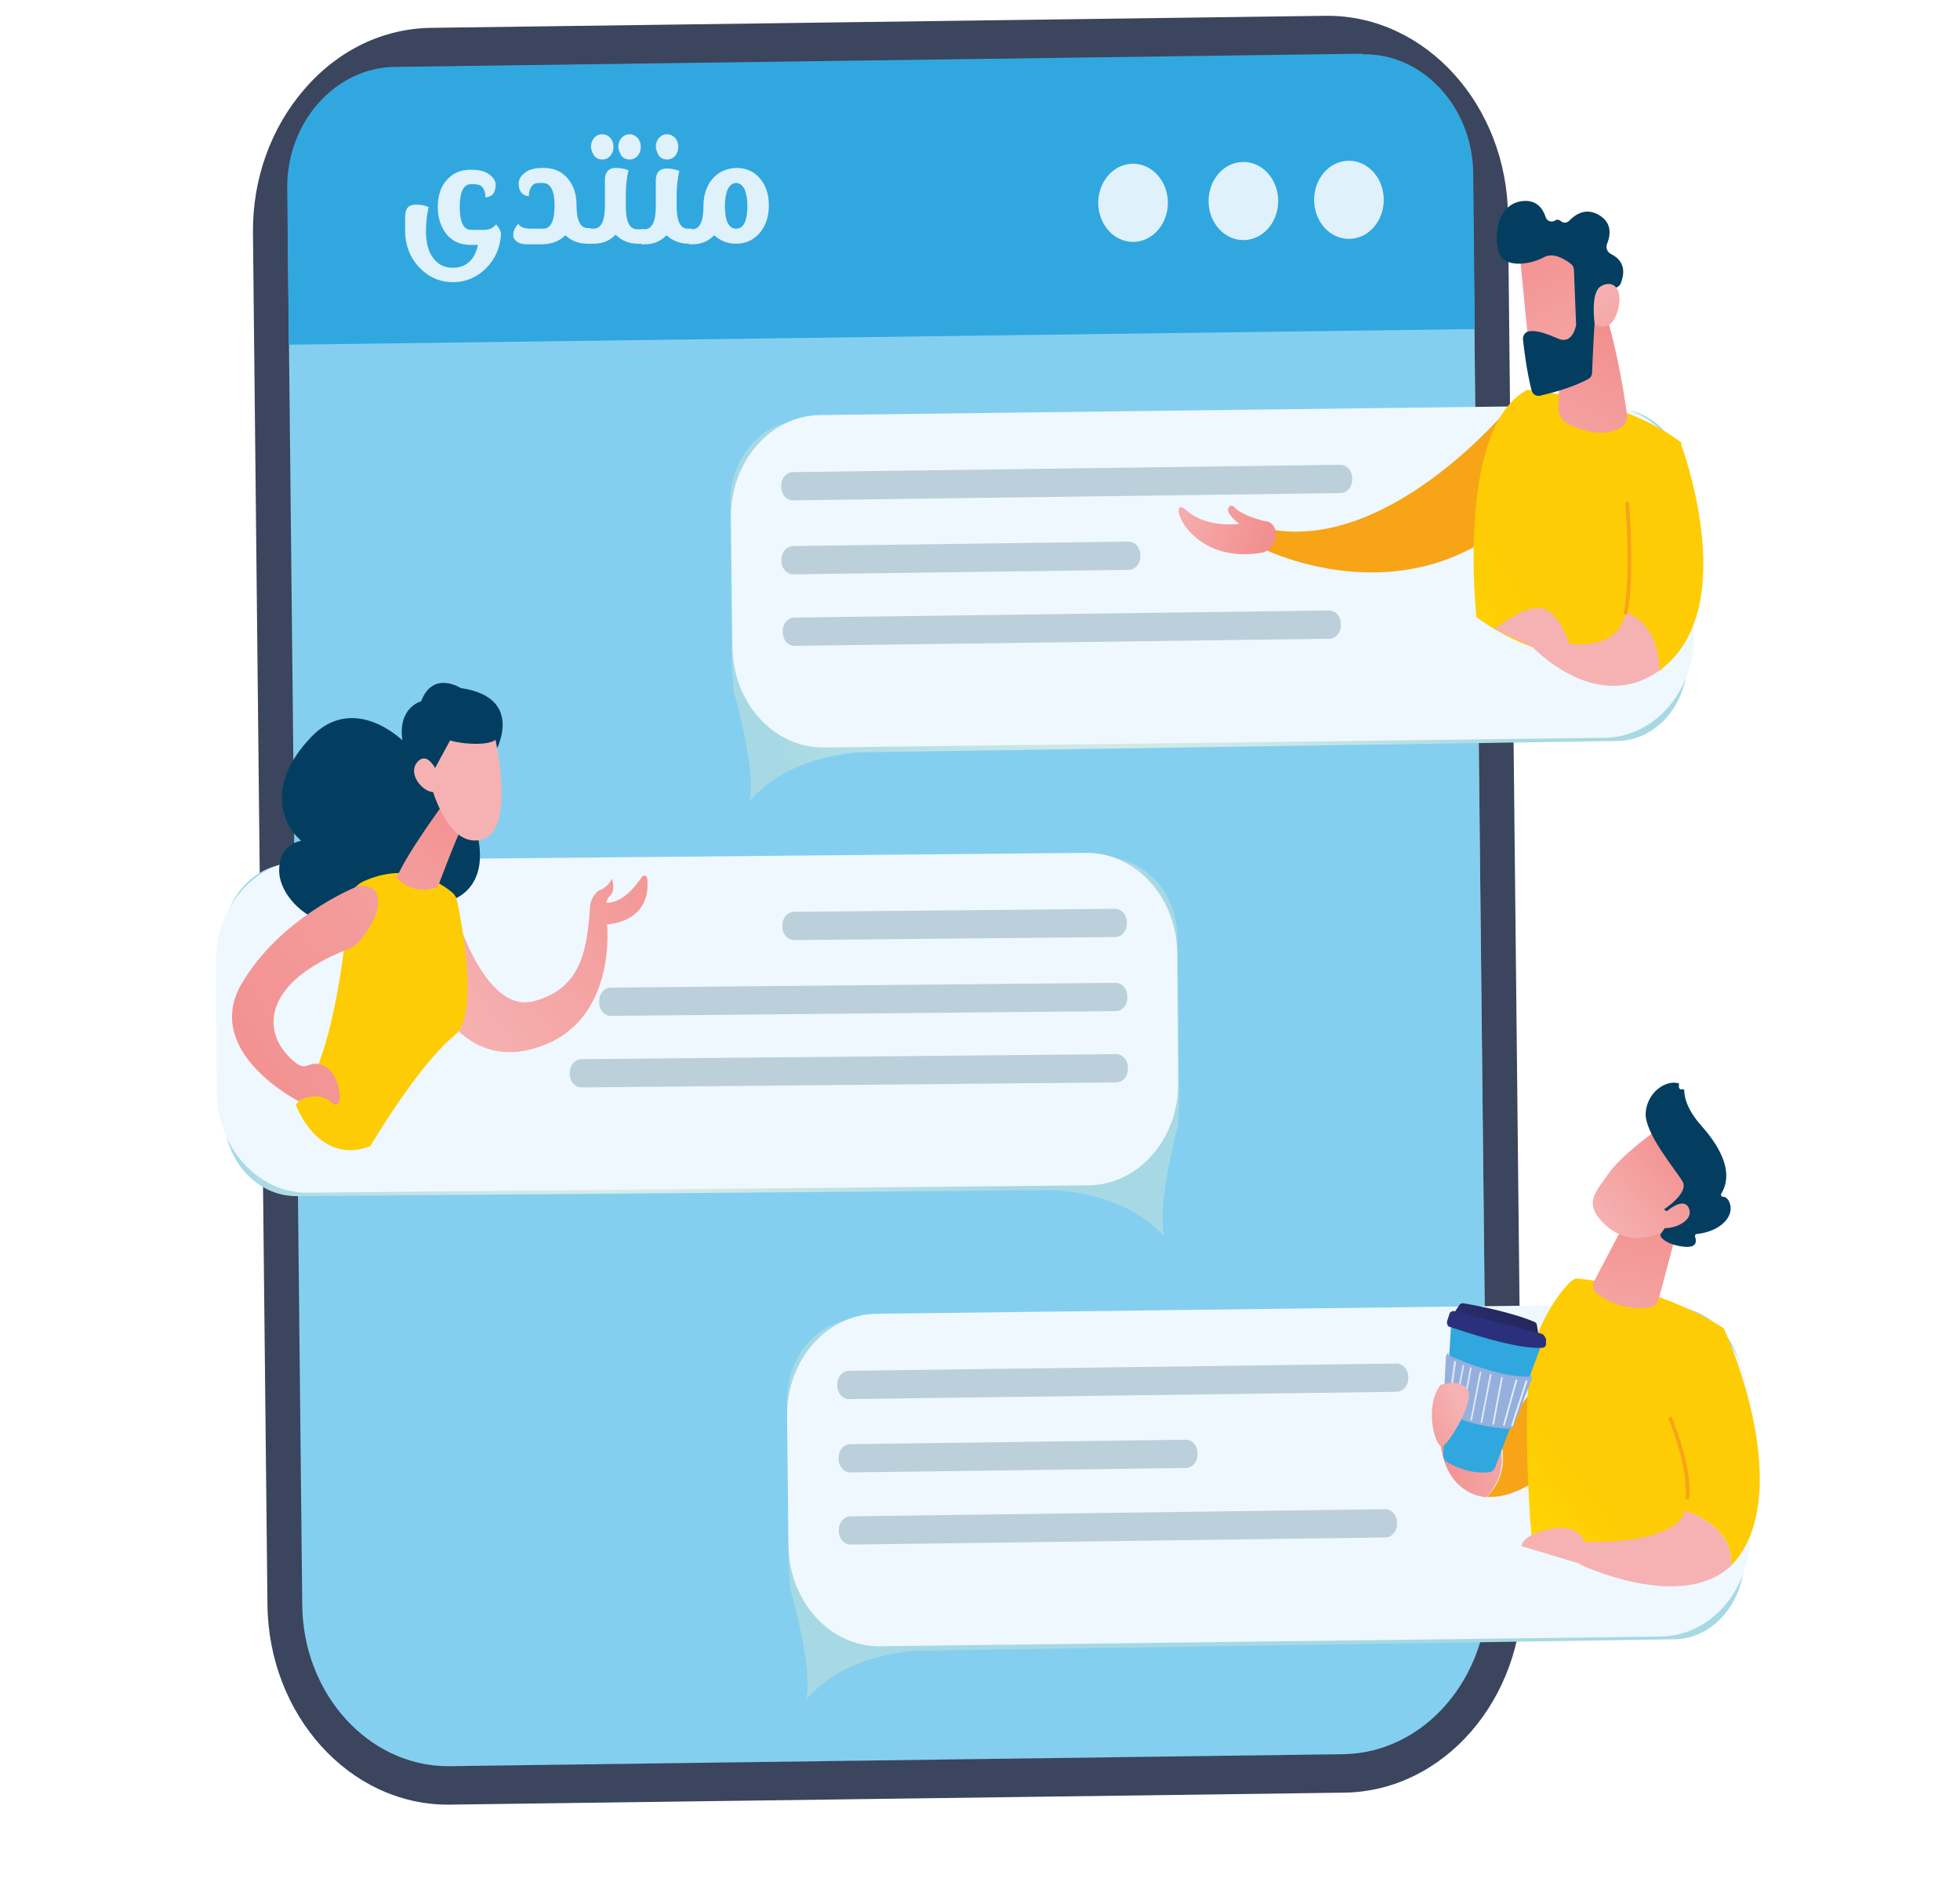 <svg width="62" height="60" viewBox="0 0 62 60" fill="none" xmlns="http://www.w3.org/2000/svg">
<g clip-path="url(#clip0_6121_1273)">
<path d="M41.937 1.735L13.642 2.112C11.097 2.146 9.058 4.49 9.088 7.348L9.547 50.78C9.577 53.638 11.665 55.927 14.21 55.893L42.505 55.516C45.051 55.482 47.09 53.138 47.059 50.28L46.6 6.848C46.57 3.99 44.482 1.701 41.937 1.735Z" fill="url(#paint0_radial_6121_1273)"/>
<path d="M41.993 1.737C44.501 1.737 46.585 4.02 46.602 6.855L47.059 50.252C47.093 53.106 45.043 55.465 42.501 55.503L14.221 55.883C14.221 55.883 14.187 55.883 14.17 55.883C11.662 55.883 9.578 53.6 9.561 50.766L9.104 7.368C9.07 4.514 11.12 2.155 13.662 2.117L41.942 1.737C41.942 1.737 41.976 1.737 41.993 1.737ZM41.993 0.5H41.925L13.645 0.881C12.12 0.9 10.697 1.584 9.629 2.821C8.561 4.058 7.985 5.675 8.002 7.368L8.46 50.766C8.494 54.266 11.052 57.101 14.17 57.101L42.518 56.721C45.67 56.682 48.194 53.772 48.161 50.233L47.703 6.836C47.669 3.335 45.111 0.5 41.993 0.5Z" fill="#3B455E"/>
<path d="M43.111 1.699L12.492 2.117C10.595 2.136 9.053 3.887 9.086 5.979L9.137 10.907L46.652 10.412L46.602 5.485C46.584 3.392 45.009 1.68 43.111 1.718V1.699Z" fill="#31A7DF"/>
<g filter="url(#filter0_d_6121_1273)">
<path d="M35.842 7.254C36.45 7.254 36.943 6.7 36.943 6.017C36.943 5.334 36.45 4.781 35.842 4.781C35.233 4.781 34.74 5.334 34.74 6.017C34.74 6.7 35.233 7.254 35.842 7.254Z" fill="#DFF1FB"/>
</g>
<g filter="url(#filter1_d_6121_1273)">
<path d="M39.332 7.197C39.94 7.197 40.433 6.643 40.433 5.96C40.433 5.277 39.94 4.724 39.332 4.724C38.724 4.724 38.23 5.277 38.23 5.96C38.23 6.643 38.724 7.197 39.332 7.197Z" fill="#DFF1FB"/>
</g>
<g filter="url(#filter2_d_6121_1273)">
<path d="M42.671 7.159C43.279 7.159 43.772 6.605 43.772 5.922C43.772 5.239 43.279 4.686 42.671 4.686C42.062 4.686 41.569 5.239 41.569 5.922C41.569 6.605 42.062 7.159 42.671 7.159Z" fill="#DFF1FB"/>
</g>
<path d="M15.848 7.425C15.814 7.863 15.661 8.205 15.373 8.491C15.085 8.776 14.729 8.928 14.339 8.928C13.916 8.928 13.56 8.776 13.255 8.453C12.967 8.148 12.815 7.749 12.815 7.311V6.855C12.815 6.588 12.933 6.474 13.153 6.474C13.289 6.474 13.425 6.493 13.56 6.55C13.509 6.759 13.475 7.026 13.475 7.33C13.475 7.654 13.543 7.939 13.679 8.129C13.831 8.358 14.051 8.472 14.322 8.472C14.746 8.472 15.017 8.224 15.119 7.749H14.882C14.56 7.749 14.306 7.635 14.119 7.406C13.95 7.178 13.848 6.912 13.848 6.55C13.848 6.208 13.933 5.922 14.119 5.713C14.306 5.485 14.56 5.371 14.882 5.371H14.899C15.136 5.371 15.322 5.409 15.458 5.504C15.593 5.599 15.678 5.713 15.678 5.846C15.678 6.094 15.576 6.227 15.356 6.246C15.356 6.075 15.305 5.96 15.221 5.884C15.17 5.846 15.085 5.827 14.932 5.827H14.899C14.661 5.827 14.543 6.075 14.543 6.55C14.543 7.026 14.661 7.273 14.899 7.273H15.305C15.475 7.273 15.593 7.216 15.695 7.102C15.797 7.216 15.848 7.33 15.848 7.425Z" fill="#DFF1FB"/>
<path d="M18.677 7.235V7.711H18.576C18.305 7.711 18.067 7.616 17.881 7.444C17.695 7.635 17.474 7.711 17.186 7.73H16.678C16.441 7.73 16.305 7.654 16.237 7.501C16.237 7.482 16.237 7.444 16.237 7.406C16.237 7.311 16.288 7.197 16.39 7.083C16.474 7.197 16.61 7.235 16.763 7.235H17.186C17.423 7.235 17.542 6.988 17.542 6.512C17.542 6.036 17.423 5.808 17.186 5.789H17.152C17.017 5.789 16.915 5.789 16.864 5.846C16.779 5.922 16.729 6.036 16.729 6.208C16.508 6.189 16.407 6.036 16.407 5.808C16.407 5.675 16.474 5.561 16.627 5.447C16.763 5.352 16.949 5.313 17.186 5.313H17.203C17.525 5.313 17.779 5.428 17.966 5.656C18.152 5.884 18.237 6.151 18.237 6.493C18.237 6.969 18.355 7.216 18.593 7.216H18.694L18.677 7.235Z" fill="#DFF1FB"/>
<path d="M18.796 4.933C18.796 4.933 18.694 4.762 18.694 4.648C18.694 4.533 18.728 4.438 18.796 4.362C18.864 4.286 18.949 4.248 19.05 4.248C19.152 4.248 19.237 4.286 19.304 4.362C19.372 4.438 19.406 4.533 19.406 4.648C19.406 4.762 19.372 4.857 19.304 4.933C19.237 5.009 19.152 5.047 19.05 5.047C18.949 5.047 18.864 5.009 18.796 4.933ZM20.355 7.235V7.711H20.169C19.898 7.711 19.66 7.616 19.474 7.425C19.288 7.616 19.067 7.711 18.779 7.711H18.593V7.235H18.779C19.016 7.235 19.135 6.988 19.135 6.512V5.694C19.135 5.447 19.254 5.313 19.474 5.313C19.609 5.313 19.745 5.332 19.881 5.39C19.83 5.599 19.796 5.865 19.796 6.17V6.531C19.796 7.007 19.914 7.254 20.152 7.254H20.338L20.355 7.235ZM19.66 4.933C19.66 4.933 19.559 4.762 19.559 4.648C19.559 4.533 19.593 4.438 19.66 4.362C19.728 4.286 19.813 4.248 19.914 4.248C20.016 4.248 20.084 4.286 20.169 4.362C20.236 4.438 20.27 4.533 20.27 4.648C20.27 4.762 20.236 4.857 20.169 4.933C20.101 5.009 20.016 5.047 19.914 5.047C19.813 5.047 19.728 5.009 19.66 4.933Z" fill="#DFF1FB"/>
<path d="M20.846 4.933C20.846 4.933 20.745 4.762 20.745 4.648C20.745 4.533 20.779 4.438 20.846 4.362C20.914 4.286 20.999 4.248 21.1 4.248C21.202 4.248 21.27 4.286 21.355 4.362C21.422 4.438 21.456 4.533 21.456 4.648C21.456 4.762 21.422 4.857 21.355 4.933C21.287 5.009 21.202 5.047 21.1 5.047C20.999 5.047 20.914 5.009 20.846 4.933ZM21.88 7.235V7.711H21.778C21.507 7.711 21.27 7.616 21.084 7.444C20.897 7.635 20.677 7.73 20.389 7.73H20.287V7.254H20.389C20.626 7.254 20.745 7.007 20.745 6.531V5.713C20.745 5.466 20.863 5.332 21.084 5.332C21.219 5.332 21.355 5.352 21.49 5.409C21.439 5.618 21.405 5.884 21.405 6.17V6.531C21.405 7.007 21.524 7.235 21.761 7.235H21.863H21.88Z" fill="#DFF1FB"/>
<path d="M23.286 5.313C23.608 5.313 23.862 5.428 24.049 5.656C24.235 5.884 24.32 6.151 24.32 6.493C24.32 6.836 24.235 7.121 24.049 7.349C23.862 7.578 23.608 7.711 23.286 7.711C23.015 7.711 22.778 7.616 22.591 7.444C22.405 7.635 22.185 7.73 21.897 7.73H21.795V7.254H21.897C22.134 7.254 22.252 7.007 22.252 6.531C22.252 6.189 22.337 5.903 22.523 5.675C22.71 5.447 22.964 5.332 23.286 5.313ZM23.286 7.235C23.523 7.235 23.642 6.988 23.642 6.512C23.642 6.303 23.608 6.132 23.557 5.998C23.489 5.865 23.405 5.789 23.286 5.789C23.167 5.789 23.083 5.865 23.015 5.998C22.964 6.132 22.93 6.303 22.93 6.512C22.93 6.988 23.049 7.235 23.286 7.235Z" fill="#DFF1FB"/>
<path d="M53.38 20.857L53.33 15.435C53.33 14.027 52.296 12.905 51.042 12.924L25.337 13.323C24.084 13.323 23.084 14.503 23.101 15.911L23.152 21.181L23.203 21.771C23.203 21.771 23.203 21.828 23.203 21.847C23.203 21.847 23.965 24.472 23.694 25.366C24.355 24.586 25.439 23.978 27.1 23.806L51.144 23.445C52.398 23.445 53.398 22.265 53.38 20.857Z" fill="url(#paint1_radial_6121_1273)"/>
<g filter="url(#filter3_d_6121_1273)">
<path d="M50.636 12.015L25.949 12.322C24.368 12.342 23.102 13.797 23.122 15.573L23.169 19.663C23.189 21.438 24.487 22.862 26.069 22.842L50.755 22.535C52.337 22.515 53.602 21.06 53.582 19.285L53.536 15.194C53.516 13.419 52.217 11.995 50.636 12.015Z" fill="#EFF8FE"/>
</g>
<path opacity="0.32" d="M42.396 14.707L25.08 14.938C24.874 14.941 24.709 15.13 24.712 15.361L24.712 15.418C24.715 15.65 24.883 15.835 25.089 15.832L42.405 15.601C42.611 15.598 42.776 15.409 42.774 15.178L42.773 15.121C42.77 14.89 42.602 14.704 42.396 14.707Z" fill="url(#paint2_radial_6121_1273)"/>
<path opacity="0.32" d="M35.694 17.136L25.088 17.278C24.882 17.28 24.717 17.47 24.719 17.701L24.72 17.758C24.722 17.989 24.891 18.174 25.097 18.172L35.703 18.03C35.909 18.028 36.074 17.838 36.072 17.607L36.071 17.55C36.069 17.319 35.9 17.134 35.694 17.136Z" fill="url(#paint3_radial_6121_1273)"/>
<path opacity="0.32" d="M42.038 19.316L25.129 19.541C24.923 19.544 24.758 19.733 24.76 19.965L24.761 20.022C24.763 20.253 24.932 20.438 25.138 20.435L42.047 20.21C42.253 20.207 42.418 20.017 42.416 19.786L42.415 19.729C42.413 19.498 42.244 19.313 42.038 19.316Z" fill="url(#paint4_radial_6121_1273)"/>
<path d="M55.175 49.282L55.125 43.859C55.125 42.452 54.091 41.329 52.837 41.348L27.132 41.748C25.878 41.748 24.879 42.927 24.896 44.335L24.947 49.605L24.997 50.195C24.997 50.195 24.997 50.252 24.997 50.271C24.997 50.271 25.76 52.897 25.489 53.791C26.15 53.011 27.234 52.402 28.895 52.231L52.939 51.869C54.193 51.869 55.192 50.69 55.175 49.282Z" fill="url(#paint5_radial_6121_1273)"/>
<g filter="url(#filter4_d_6121_1273)">
<path d="M52.41 40.452L27.724 40.759C26.142 40.778 24.877 42.234 24.897 44.009L24.943 48.099C24.963 49.875 26.262 51.298 27.843 51.279L52.529 50.972C54.111 50.952 55.377 49.497 55.356 47.721L55.31 43.631C55.29 41.855 53.992 40.432 52.41 40.452Z" fill="#EFF8FE"/>
</g>
<path opacity="0.32" d="M44.17 43.144L26.854 43.374C26.648 43.377 26.483 43.567 26.486 43.798L26.486 43.855C26.489 44.086 26.658 44.271 26.864 44.269L44.18 44.038C44.386 44.035 44.55 43.846 44.548 43.614L44.547 43.557C44.545 43.326 44.376 43.141 44.17 43.144Z" fill="url(#paint6_radial_6121_1273)"/>
<path opacity="0.32" d="M37.503 45.554L26.896 45.695C26.69 45.698 26.525 45.887 26.528 46.118L26.529 46.176C26.531 46.407 26.7 46.592 26.906 46.589L37.512 46.448C37.718 46.445 37.883 46.255 37.88 46.024L37.88 45.967C37.877 45.736 37.709 45.551 37.503 45.554Z" fill="url(#paint7_radial_6121_1273)"/>
<path opacity="0.32" d="M43.812 47.752L26.903 47.978C26.697 47.98 26.532 48.17 26.535 48.401L26.535 48.458C26.538 48.689 26.707 48.875 26.913 48.872L43.822 48.647C44.028 48.644 44.193 48.454 44.19 48.223L44.19 48.166C44.187 47.935 44.018 47.75 43.812 47.752Z" fill="url(#paint8_radial_6121_1273)"/>
<path d="M7.07 35.317L7.02 29.895C7.02 28.487 8.002 27.326 9.256 27.326L34.961 27.136C36.215 27.136 37.231 28.258 37.248 29.666L37.299 34.936L37.265 35.526C37.265 35.526 37.265 35.583 37.265 35.602C37.265 35.602 36.554 38.247 36.842 39.141C36.164 38.38 35.063 37.79 33.419 37.657L9.375 37.847C8.121 37.847 7.104 36.725 7.087 35.317H7.07Z" fill="url(#paint9_radial_6121_1273)"/>
<g filter="url(#filter5_d_6121_1273)">
<path d="M9.743 36.928L34.43 36.696C36.012 36.681 37.283 35.23 37.27 33.454L37.239 29.364C37.226 27.588 35.933 26.161 34.352 26.175L9.665 26.408C8.083 26.423 6.812 27.874 6.825 29.65L6.856 33.74C6.869 35.516 8.162 36.943 9.743 36.928Z" fill="#EFF8FE"/>
</g>
<path opacity="0.32" d="M25.126 29.745L35.276 29.65C35.481 29.648 35.647 29.459 35.645 29.228L35.645 29.171C35.643 28.939 35.475 28.753 35.269 28.756L25.12 28.851C24.914 28.853 24.748 29.042 24.75 29.273L24.75 29.33C24.752 29.561 24.92 29.747 25.126 29.745Z" fill="url(#paint10_radial_6121_1273)"/>
<path opacity="0.32" d="M19.33 32.143L35.291 31.992C35.497 31.991 35.663 31.802 35.661 31.57L35.66 31.513C35.659 31.282 35.49 31.096 35.285 31.098L19.323 31.248C19.118 31.25 18.952 31.439 18.954 31.671L18.954 31.728C18.956 31.959 19.124 32.145 19.33 32.143Z" fill="url(#paint11_radial_6121_1273)"/>
<path opacity="0.32" d="M18.399 34.407L35.309 34.248C35.515 34.246 35.68 34.057 35.678 33.826L35.678 33.769C35.676 33.538 35.508 33.352 35.302 33.354L18.392 33.513C18.186 33.515 18.021 33.704 18.023 33.935L18.023 33.992C18.025 34.223 18.193 34.409 18.399 34.407Z" fill="url(#paint12_radial_6121_1273)"/>
<path d="M47.855 12.752C47.855 12.752 44.128 17.376 40.281 16.767L39.942 17.357C39.942 17.357 44.873 19.849 48.533 15.777L47.855 12.752Z" fill="#F7A416"/>
<path d="M40.281 17.166C40.451 16.938 40.349 16.577 40.095 16.5H40.061C39.62 16.405 39.18 16.215 39.044 16.044C38.993 15.987 38.926 15.987 38.875 16.044C38.807 16.12 38.824 16.272 39.197 16.577C39.197 16.577 38.18 16.729 37.519 16.139C36.875 15.568 37.502 17.889 39.908 17.49C40.027 17.471 40.146 17.395 40.213 17.3L40.281 17.204V17.166Z" fill="url(#paint13_linear_6121_1273)"/>
<path d="M46.703 19.526C46.703 19.526 46.042 13.533 48.312 12.334C48.312 12.334 51.295 12.562 53.193 14.008L51.515 20.8C51.515 20.8 49.143 21.314 46.703 19.526Z" fill="url(#paint14_linear_6121_1273)"/>
<path d="M49.211 10.907C49.211 10.907 49.364 12.03 49.296 12.848C49.279 13.095 49.398 13.323 49.601 13.418C50.025 13.628 50.753 13.856 51.295 13.514C51.414 13.437 51.482 13.285 51.465 13.133C51.397 12.505 50.94 9.823 50.499 9.328L49.194 10.926L49.211 10.907Z" fill="url(#paint15_linear_6121_1273)"/>
<path d="M51.431 19.373C51.176 20.648 49.635 20.363 49.635 20.363C49.635 20.363 49.364 19.43 48.821 19.259C48.262 19.088 47.279 19.906 47.279 19.906L48.465 20.458C48.465 20.458 50.499 22.665 52.515 21.2C52.481 19.944 51.854 19.507 51.448 19.354L51.431 19.373Z" fill="url(#paint16_linear_6121_1273)"/>
<path d="M53.176 14.008C51.515 14.217 51.448 15.625 51.448 15.625C51.448 15.625 51.685 18.099 51.431 19.373C51.837 19.526 52.464 19.963 52.498 21.219C52.549 21.181 52.6 21.143 52.634 21.105C55.091 19.088 53.159 14.008 53.159 14.008H53.176Z" fill="url(#paint17_linear_6121_1273)"/>
<path d="M51.414 19.45C51.414 19.45 51.363 19.411 51.363 19.373C51.567 18.384 51.465 16.653 51.414 15.949C51.414 15.911 51.431 15.873 51.465 15.873C51.499 15.873 51.533 15.892 51.533 15.93C51.584 16.634 51.685 18.384 51.482 19.392C51.482 19.43 51.448 19.45 51.414 19.45Z" fill="#F7A416"/>
<path d="M48.059 7.901L48.398 11.364L50.126 11.097L50.227 7.806C50.227 7.806 48.245 7.045 48.059 7.901Z" fill="url(#paint18_linear_6121_1273)"/>
<path d="M49.787 8.51L49.855 10.241C49.855 10.241 49.855 10.279 49.855 10.298C49.821 10.431 49.702 10.888 49.295 10.717C48.94 10.565 48.601 10.431 48.347 10.488C48.245 10.508 48.16 10.622 48.177 10.755C48.211 11.059 48.296 11.763 48.448 12.353C48.482 12.467 48.584 12.543 48.702 12.524C49.024 12.448 49.719 12.277 50.244 11.991C50.312 11.953 50.363 11.877 50.363 11.782C50.38 11.345 50.431 10.032 50.498 9.67C50.566 9.328 50.956 9.157 51.126 9.1C51.176 9.081 51.227 9.042 51.261 8.985C51.346 8.776 51.498 8.3 50.956 8.034C50.837 7.977 50.787 7.825 50.837 7.711C50.939 7.463 51.007 7.064 50.6 6.816C50.177 6.55 49.838 6.778 49.634 6.988C49.55 7.064 49.448 7.064 49.363 6.988C49.312 6.95 49.245 6.931 49.177 6.988C49.058 7.045 48.923 6.988 48.889 6.855C48.804 6.607 48.618 6.322 48.177 6.36C47.398 6.436 47.245 7.368 47.398 7.939C47.55 8.51 48.38 8.377 48.821 8.148C49.143 7.958 49.533 8.224 49.702 8.358C49.753 8.396 49.787 8.472 49.787 8.548V8.51Z" fill="#033E60"/>
<path d="M50.447 10.279C50.447 10.279 50.295 9.271 50.634 9.062C50.973 8.852 51.345 9.062 51.193 9.746C50.989 10.622 50.447 10.26 50.447 10.26V10.279Z" fill="url(#paint19_linear_6121_1273)"/>
<path d="M20.473 27.802C20.473 27.707 20.355 27.669 20.304 27.745C20.117 28.03 19.728 28.525 19.253 28.563C19.236 28.563 19.202 28.563 19.186 28.563C19.186 28.487 19.219 28.411 19.287 28.354C19.491 28.182 19.355 27.802 19.355 27.802C19.355 27.802 19.253 28.049 19.016 28.144C18.813 28.22 18.643 28.506 18.66 28.81C18.558 29.876 18.474 31.284 16.864 31.683C15.254 32.083 14.322 28.62 14.322 28.62L14.17 32.216C14.17 32.216 15.187 33.947 17.338 33.015C19.507 32.063 19.202 29.248 19.202 29.248C19.202 29.248 20.626 29.21 20.473 27.783V27.802Z" fill="url(#paint20_linear_6121_1273)"/>
<path d="M15.661 23.806C15.661 23.806 16.66 22.075 14.576 21.771C14.576 21.771 13.695 21.2 13.322 22.189C13.322 22.189 12.577 22.379 12.729 23.426C12.729 23.426 11.188 21.904 9.832 23.331C8.459 24.777 8.866 26.032 9.527 26.603C9.527 26.603 8.798 26.698 8.832 27.592C8.866 28.487 10.137 29.647 11.323 29.057C11.323 29.057 13.661 30.446 14.254 28.487C14.254 28.487 15.678 28.144 15 26.032C14.339 23.921 15.661 23.825 15.661 23.825V23.806Z" fill="#033E60"/>
<path d="M14.305 28.239C13.966 27.954 12.916 27.231 11.476 27.897C11.238 28.011 11.069 28.258 11.035 28.563C10.933 29.875 10.527 33.7 9.357 34.955C9.357 34.955 10.052 36.896 11.713 36.268C11.713 36.268 13.221 33.7 14.373 32.767C15.169 32.139 14.61 29.229 14.458 28.506C14.441 28.392 14.373 28.296 14.305 28.239Z" fill="url(#paint21_linear_6121_1273)"/>
<path d="M14.034 25.424C14.034 25.424 12.865 27.003 12.543 27.783C12.543 27.783 13.068 28.372 13.848 28.068C13.848 28.068 14.508 26.28 14.712 25.994L14.034 25.424Z" fill="url(#paint22_linear_6121_1273)"/>
<path d="M15.644 23.274C15.644 23.274 16.355 26.261 15.237 26.565C14.119 26.869 13.61 24.758 13.61 24.758C13.61 24.758 13.695 23.331 14.203 23.045C14.712 22.76 15.661 23.274 15.661 23.274H15.644Z" fill="url(#paint23_linear_6121_1273)"/>
<path d="M15.136 22.418C15.136 22.418 15.763 22.893 15.746 23.274C15.729 23.654 14.543 23.54 14.238 23.426L13.526 24.739C13.526 24.739 13.255 23.122 13.78 22.475C14.322 21.828 15.119 22.418 15.119 22.418H15.136Z" fill="#033E60"/>
<path d="M13.95 24.701C13.95 24.701 13.611 23.692 13.221 24.092C12.832 24.491 13.458 25.176 13.797 25.043L13.95 24.701Z" fill="url(#paint24_linear_6121_1273)"/>
<path d="M11.255 28.068C11.255 28.068 8.866 29.019 7.629 31.15C6.409 33.3 9.442 34.841 9.442 34.841C9.442 34.841 10.035 34.48 10.476 34.879C10.916 35.279 10.815 33.966 10.239 33.719C9.646 33.471 9.747 34.118 9.052 33.338C8.375 32.577 8.29 31.093 11.018 30.028C11.171 29.971 11.323 29.857 11.425 29.723C12.204 28.753 12.136 27.878 11.238 28.049L11.255 28.068Z" fill="url(#paint25_linear_6121_1273)"/>
<path d="M47.279 45.172C46.838 45.4 46.381 45.419 45.923 44.982L45.568 45.514C45.568 45.514 45.534 46.884 46.669 47.303C46.788 47.341 46.906 47.36 47.008 47.379C47.753 46.58 47.516 45.686 47.262 45.172H47.279Z" fill="url(#paint26_linear_6121_1273)"/>
<path d="M49.041 46.523L49.262 42.642C49.262 42.642 48.347 44.582 47.296 45.153C47.55 45.667 47.788 46.561 47.042 47.36C48.025 47.436 49.041 46.504 49.041 46.504V46.523Z" fill="#F7A416"/>
<path d="M54.531 42.033C54.531 42.033 52.633 40.72 49.888 40.454C49.6 40.416 48.533 41.919 48.397 43.117C48.16 45.134 48.431 48.711 48.465 48.73C49.499 49.358 53.209 50.043 53.209 50.043L54.531 42.052V42.033Z" fill="url(#paint27_linear_6121_1273)"/>
<path d="M53.006 39.084L52.481 41.063C52.43 41.253 52.295 41.367 52.125 41.386C51.752 41.405 51.075 41.386 50.498 40.91C50.397 40.834 50.363 40.663 50.431 40.53L51.922 37.695L53.023 39.103L53.006 39.084Z" fill="url(#paint28_linear_6121_1273)"/>
<path d="M52.481 35.697C52.481 35.697 51.295 36.535 50.889 37.124C50.482 37.714 50.109 38.038 50.668 38.646C51.227 39.255 51.99 39.312 52.668 38.932C52.668 38.932 53.701 38.323 53.837 37.866C53.972 37.391 52.481 35.697 52.481 35.697Z" fill="url(#paint29_linear_6121_1273)"/>
<path d="M52.718 38.323L52.634 38.266C52.634 38.266 53.43 37.752 53.227 37.391C53.023 37.029 52.024 35.869 52.057 35.222C52.091 34.594 52.651 34.175 53.074 34.27C53.108 34.27 53.125 34.309 53.108 34.328V34.404C53.108 34.404 53.142 34.499 53.193 34.461C53.193 34.461 53.278 34.461 53.278 34.499C53.278 34.689 53.345 35.089 53.82 35.621C54.514 36.401 54.819 37.162 54.447 37.771C54.43 37.809 54.447 37.866 54.498 37.866C54.582 37.866 54.684 37.923 54.735 38.133C54.819 38.513 54.413 38.97 53.667 39.046C53.633 39.046 53.616 39.084 53.616 39.122C53.667 39.255 53.701 39.502 53.244 39.445C52.786 39.388 52.583 39.217 52.532 39.122C52.532 39.103 52.515 39.065 52.532 39.046L52.888 38.532C52.888 38.532 52.888 38.475 52.888 38.456L52.718 38.323Z" fill="#033E60"/>
<path d="M52.617 38.418C52.617 38.418 53.261 37.79 53.43 38.247C53.599 38.684 52.752 38.97 52.498 38.818L52.617 38.418Z" fill="url(#paint30_linear_6121_1273)"/>
<path d="M53.311 47.798C53.599 46.941 53.057 45.438 52.836 44.849C52.769 44.677 52.752 44.487 52.785 44.316C53.04 43.06 53.667 42.375 54.531 42.033C54.531 42.033 56.513 46.314 55.242 48.863C55.107 49.129 54.937 49.358 54.751 49.548C54.853 48.483 53.836 47.988 53.311 47.798Z" fill="url(#paint31_linear_6121_1273)"/>
<path d="M53.328 47.436H53.429C53.531 46.561 53.074 45.305 52.87 44.81L52.769 44.868C52.972 45.362 53.412 46.58 53.311 47.436H53.328Z" fill="#F7A416"/>
<path d="M53.26 47.912C53.26 47.912 53.294 47.836 53.311 47.798C53.836 47.988 54.853 48.483 54.751 49.548C53.159 51.032 49.956 49.491 49.956 49.491L50.109 48.787C50.109 48.787 52.786 48.92 53.277 47.893L53.26 47.912Z" fill="url(#paint32_linear_6121_1273)"/>
<path d="M50.279 49.567C50.279 49.567 50.398 48.121 49.093 48.368C48.11 48.559 48.127 48.92 48.127 48.92L50.279 49.567Z" fill="url(#paint33_linear_6121_1273)"/>
<path d="M45.907 41.843L45.652 46.066C45.652 46.066 45.686 46.218 45.737 46.237C45.94 46.371 46.5 46.656 47.11 46.58C47.194 46.58 47.262 46.504 47.296 46.428L48.787 42.489L45.923 41.824L45.907 41.843Z" fill="#31A7DF"/>
<path d="M45.974 41.576L46.177 41.272C46.177 41.272 46.228 41.234 46.262 41.234C46.533 41.272 47.77 41.5 48.533 41.824C48.583 41.843 48.617 41.881 48.617 41.938L48.668 42.242L45.957 41.557L45.974 41.576Z" fill="url(#paint34_linear_6121_1273)"/>
<path d="M45.855 41.557L45.77 41.824C45.77 41.824 45.77 41.957 45.838 41.976C46.296 42.128 48.024 42.718 48.804 42.642C48.854 42.642 48.905 42.585 48.905 42.528V42.375C48.905 42.375 48.854 42.223 48.77 42.204L45.974 41.481C45.974 41.481 45.872 41.5 45.855 41.557Z" fill="url(#paint35_linear_6121_1273)"/>
<path d="M45.839 42.889C45.839 42.889 47.415 43.612 48.38 43.555L48.414 43.46L48.448 43.536C48.448 43.536 48.465 43.612 48.448 43.65L47.838 45.21C47.838 45.21 46.635 45.21 45.652 44.658L45.737 42.946C45.737 42.946 45.754 42.851 45.788 42.832L45.822 42.794V42.889H45.839Z" fill="#95B0DD"/>
<path d="M46.533 44.944C46.533 44.944 46.5 44.925 46.517 44.906L46.805 43.422C46.805 43.422 46.822 43.384 46.839 43.403C46.855 43.403 46.872 43.422 46.855 43.441L46.567 44.925C46.567 44.925 46.55 44.963 46.533 44.944ZM46.855 45.02C46.855 45.02 46.822 45.001 46.839 44.982L47.127 43.498C47.127 43.498 47.144 43.46 47.16 43.479C47.16 43.479 47.194 43.498 47.177 43.517L46.889 45.001C46.889 45.001 46.872 45.039 46.855 45.02ZM46.228 44.83C46.228 44.83 46.195 44.81 46.212 44.791L46.5 43.288C46.5 43.288 46.517 43.25 46.533 43.27C46.55 43.27 46.567 43.288 46.55 43.307L46.262 44.81C46.262 44.81 46.245 44.849 46.228 44.83ZM47.228 45.077C47.228 45.077 47.194 45.058 47.211 45.039L47.482 43.593C47.482 43.593 47.499 43.555 47.516 43.574C47.516 43.574 47.55 43.593 47.533 43.612L47.262 45.058C47.262 45.058 47.245 45.096 47.228 45.077ZM45.991 44.734C45.991 44.734 45.957 44.715 45.974 44.696L46.262 43.212C46.262 43.212 46.279 43.174 46.296 43.193C46.313 43.193 46.33 43.212 46.313 43.231L46.025 44.715C46.025 44.715 46.008 44.754 45.991 44.734ZM47.567 45.115C47.567 45.115 47.533 45.096 47.55 45.077L47.94 43.669C47.94 43.669 47.957 43.631 47.974 43.65C47.974 43.65 48.008 43.669 47.991 43.688L47.601 45.096C47.601 45.096 47.584 45.115 47.567 45.115ZM45.805 44.639C45.805 44.639 45.771 44.62 45.788 44.601L45.991 43.098C45.991 43.098 46.008 43.06 46.025 43.06C46.042 43.06 46.059 43.079 46.059 43.098L45.856 44.601C45.856 44.601 45.839 44.639 45.822 44.639H45.805ZM47.821 45.134C47.821 45.134 47.804 45.115 47.804 45.096L48.262 43.688C48.262 43.688 48.279 43.669 48.296 43.669C48.296 43.669 48.313 43.688 48.313 43.707L47.855 45.115C47.855 45.115 47.838 45.134 47.821 45.134Z" fill="url(#paint36_linear_6121_1273)"/>
<path d="M45.568 43.821C45.568 43.821 46.144 43.612 46.415 43.954C46.686 44.297 45.839 45.667 45.636 45.762C45.415 45.857 45.026 44.525 45.568 43.821Z" fill="url(#paint37_linear_6121_1273)"/>
</g>
<defs>
<filter id="filter0_d_6121_1273" x="33.94" y="4.381" width="3.803" height="4.073" filterUnits="userSpaceOnUse" color-interpolation-filters="sRGB">
<feFlood flood-opacity="0" result="BackgroundImageFix"/>
<feColorMatrix in="SourceAlpha" type="matrix" values="0 0 0 0 0 0 0 0 0 0 0 0 0 0 0 0 0 0 127 0" result="hardAlpha"/>
<feOffset dy="0.4"/>
<feGaussianBlur stdDeviation="0.4"/>
<feColorMatrix type="matrix" values="0 0 0 0 0.133 0 0 0 0 0.294 0 0 0 0 0.314 0 0 0 0.31 0"/>
<feBlend mode="normal" in2="BackgroundImageFix" result="effect1_dropShadow_6121_1273"/>
<feBlend mode="normal" in="SourceGraphic" in2="effect1_dropShadow_6121_1273" result="shape"/>
</filter>
<filter id="filter1_d_6121_1273" x="37.431" y="4.324" width="3.803" height="4.073" filterUnits="userSpaceOnUse" color-interpolation-filters="sRGB">
<feFlood flood-opacity="0" result="BackgroundImageFix"/>
<feColorMatrix in="SourceAlpha" type="matrix" values="0 0 0 0 0 0 0 0 0 0 0 0 0 0 0 0 0 0 127 0" result="hardAlpha"/>
<feOffset dy="0.4"/>
<feGaussianBlur stdDeviation="0.4"/>
<feColorMatrix type="matrix" values="0 0 0 0 0.133 0 0 0 0 0.294 0 0 0 0 0.314 0 0 0 0.31 0"/>
<feBlend mode="normal" in2="BackgroundImageFix" result="effect1_dropShadow_6121_1273"/>
<feBlend mode="normal" in="SourceGraphic" in2="effect1_dropShadow_6121_1273" result="shape"/>
</filter>
<filter id="filter2_d_6121_1273" x="40.769" y="4.286" width="3.803" height="4.073" filterUnits="userSpaceOnUse" color-interpolation-filters="sRGB">
<feFlood flood-opacity="0" result="BackgroundImageFix"/>
<feColorMatrix in="SourceAlpha" type="matrix" values="0 0 0 0 0 0 0 0 0 0 0 0 0 0 0 0 0 0 127 0" result="hardAlpha"/>
<feOffset dy="0.4"/>
<feGaussianBlur stdDeviation="0.4"/>
<feColorMatrix type="matrix" values="0 0 0 0 0.133 0 0 0 0 0.294 0 0 0 0 0.314 0 0 0 0.31 0"/>
<feBlend mode="normal" in2="BackgroundImageFix" result="effect1_dropShadow_6121_1273"/>
<feBlend mode="normal" in="SourceGraphic" in2="effect1_dropShadow_6121_1273" result="shape"/>
</filter>
<filter id="filter3_d_6121_1273" x="21.502" y="11.205" width="33.7" height="14.068" filterUnits="userSpaceOnUse" color-interpolation-filters="sRGB">
<feFlood flood-opacity="0" result="BackgroundImageFix"/>
<feColorMatrix in="SourceAlpha" type="matrix" values="0 0 0 0 0 0 0 0 0 0 0 0 0 0 0 0 0 0 127 0" result="hardAlpha"/>
<feOffset dy="0.81"/>
<feGaussianBlur stdDeviation="0.81"/>
<feColorMatrix type="matrix" values="0 0 0 0 0.337 0 0 0 0 0.753 0 0 0 0 0.812 0 0 0 0.34 0"/>
<feBlend mode="normal" in2="BackgroundImageFix" result="effect1_dropShadow_6121_1273"/>
<feBlend mode="normal" in="SourceGraphic" in2="effect1_dropShadow_6121_1273" result="shape"/>
</filter>
<filter id="filter4_d_6121_1273" x="23.276" y="39.641" width="33.7" height="14.068" filterUnits="userSpaceOnUse" color-interpolation-filters="sRGB">
<feFlood flood-opacity="0" result="BackgroundImageFix"/>
<feColorMatrix in="SourceAlpha" type="matrix" values="0 0 0 0 0 0 0 0 0 0 0 0 0 0 0 0 0 0 127 0" result="hardAlpha"/>
<feOffset dy="0.81"/>
<feGaussianBlur stdDeviation="0.81"/>
<feColorMatrix type="matrix" values="0 0 0 0 0.337 0 0 0 0 0.753 0 0 0 0 0.812 0 0 0 0.34 0"/>
<feBlend mode="normal" in2="BackgroundImageFix" result="effect1_dropShadow_6121_1273"/>
<feBlend mode="normal" in="SourceGraphic" in2="effect1_dropShadow_6121_1273" result="shape"/>
</filter>
<filter id="filter5_d_6121_1273" x="5.205" y="25.365" width="33.685" height="13.993" filterUnits="userSpaceOnUse" color-interpolation-filters="sRGB">
<feFlood flood-opacity="0" result="BackgroundImageFix"/>
<feColorMatrix in="SourceAlpha" type="matrix" values="0 0 0 0 0 0 0 0 0 0 0 0 0 0 0 0 0 0 127 0" result="hardAlpha"/>
<feOffset dy="0.81"/>
<feGaussianBlur stdDeviation="0.81"/>
<feColorMatrix type="matrix" values="0 0 0 0 0.337 0 0 0 0 0.753 0 0 0 0 0.812 0 0 0 0.34 0"/>
<feBlend mode="normal" in2="BackgroundImageFix" result="effect1_dropShadow_6121_1273"/>
<feBlend mode="normal" in="SourceGraphic" in2="effect1_dropShadow_6121_1273" result="shape"/>
</filter>
<radialGradient id="paint0_radial_6121_1273" cx="0" cy="0" r="1" gradientUnits="userSpaceOnUse" gradientTransform="translate(-25.331 -81.896) rotate(61.3) scale(22.448 22.359)">
<stop stop-color="#EEF8FC"/>
<stop offset="1" stop-color="#84CFF0"/>
</radialGradient>
<radialGradient id="paint1_radial_6121_1273" cx="0" cy="0" r="1" gradientUnits="userSpaceOnUse" gradientTransform="translate(36.687 18.911) rotate(14.776) scale(12.556 13.908)">
<stop offset="0.01" stop-color="#E5F2E9"/>
<stop offset="1" stop-color="#A7D9E4"/>
</radialGradient>
<radialGradient id="paint2_radial_6121_1273" cx="0" cy="0" r="1" gradientUnits="userSpaceOnUse" gradientTransform="translate(29.695 16.412) rotate(-0.764) scale(34.061 2.593)">
<stop stop-color="#4F7C94"/>
<stop offset="0.97" stop-color="#4F7C94"/>
</radialGradient>
<radialGradient id="paint3_radial_6121_1273" cx="0" cy="0" r="1" gradientUnits="userSpaceOnUse" gradientTransform="translate(25.555 18.809) rotate(-0.764) scale(21.36 2.593)">
<stop stop-color="#4F7C94"/>
<stop offset="0.97" stop-color="#4F7C94"/>
</radialGradient>
<radialGradient id="paint4_radial_6121_1273" cx="0" cy="0" r="1" gradientUnits="userSpaceOnUse" gradientTransform="translate(33.326 20.957) rotate(-0.764) scale(33.484 2.593)">
<stop stop-color="#4F7C94"/>
<stop offset="0.97" stop-color="#4F7C94"/>
</radialGradient>
<radialGradient id="paint5_radial_6121_1273" cx="0" cy="0" r="1" gradientUnits="userSpaceOnUse" gradientTransform="translate(38.517 47.342) rotate(14.776) scale(0.853 0.945)">
<stop offset="0.01" stop-color="#E5F2E9"/>
<stop offset="1" stop-color="#A7D9E4"/>
</radialGradient>
<radialGradient id="paint6_radial_6121_1273" cx="0" cy="0" r="1" gradientUnits="userSpaceOnUse" gradientTransform="translate(31.465 44.823) rotate(-0.764) scale(34.061 2.593)">
<stop stop-color="#4F7C94"/>
<stop offset="0.97" stop-color="#4F7C94"/>
</radialGradient>
<radialGradient id="paint7_radial_6121_1273" cx="0" cy="0" r="1" gradientUnits="userSpaceOnUse" gradientTransform="translate(27.329 47.202) rotate(-0.764) scale(21.36 2.593)">
<stop stop-color="#4F7C94"/>
<stop offset="0.97" stop-color="#4F7C94"/>
</radialGradient>
<radialGradient id="paint8_radial_6121_1273" cx="0" cy="0" r="1" gradientUnits="userSpaceOnUse" gradientTransform="translate(35.11 49.368) rotate(-0.764) scale(33.484 2.593)">
<stop stop-color="#4F7C94"/>
<stop offset="0.97" stop-color="#4F7C94"/>
</radialGradient>
<radialGradient id="paint9_radial_6121_1273" cx="0" cy="0" r="1" gradientUnits="userSpaceOnUse" gradientTransform="translate(19.358 34.228) rotate(163.94) scale(12.445 13.892)">
<stop offset="0.01" stop-color="#E5F2E9"/>
<stop offset="1" stop-color="#A7D9E4"/>
</radialGradient>
<radialGradient id="paint10_radial_6121_1273" cx="0" cy="0" r="1" gradientUnits="userSpaceOnUse" gradientTransform="translate(31.664 30.319) rotate(179.461) scale(20.783 2.593)">
<stop stop-color="#4F7C94"/>
<stop offset="0.97" stop-color="#4F7C94"/>
</radialGradient>
<radialGradient id="paint11_radial_6121_1273" cx="0" cy="0" r="1" gradientUnits="userSpaceOnUse" gradientTransform="translate(27.772 32.701) rotate(179.461) scale(31.752 2.593)">
<stop stop-color="#4F7C94"/>
<stop offset="0.97" stop-color="#4F7C94"/>
</radialGradient>
<radialGradient id="paint12_radial_6121_1273" cx="0" cy="0" r="1" gradientUnits="userSpaceOnUse" gradientTransform="translate(26.767 34.954) rotate(179.461) scale(33.483 2.593)">
<stop stop-color="#4F7C94"/>
<stop offset="0.97" stop-color="#4F7C94"/>
</radialGradient>
<linearGradient id="paint13_linear_6121_1273" x1="40.096" y1="16.637" x2="37.01" y2="15.724" gradientUnits="userSpaceOnUse">
<stop stop-color="#F2908F"/>
<stop offset="1" stop-color="#F6B2B2"/>
</linearGradient>
<linearGradient id="paint14_linear_6121_1273" x1="47.874" y1="18.099" x2="38.802" y2="23.657" gradientUnits="userSpaceOnUse">
<stop stop-color="#FECC04"/>
<stop offset="0.01" stop-color="#FECC04"/>
<stop offset="0.51" stop-color="#FFD902"/>
<stop offset="1" stop-color="#FFDD08"/>
</linearGradient>
<linearGradient id="paint15_linear_6121_1273" x1="50.886" y1="10.529" x2="48.153" y2="16.556" gradientUnits="userSpaceOnUse">
<stop stop-color="#F2908F"/>
<stop offset="1" stop-color="#F6B2B2"/>
</linearGradient>
<linearGradient id="paint16_linear_6121_1273" x1="54.75" y1="14.108" x2="52.044" y2="16.942" gradientUnits="userSpaceOnUse">
<stop stop-color="#F2908F"/>
<stop offset="1" stop-color="#F6B2B2"/>
</linearGradient>
<linearGradient id="paint17_linear_6121_1273" x1="49.172" y1="20.22" x2="40.099" y2="25.777" gradientUnits="userSpaceOnUse">
<stop stop-color="#FECC04"/>
<stop offset="0.01" stop-color="#FECC04"/>
<stop offset="0.51" stop-color="#FFD902"/>
<stop offset="1" stop-color="#FFDD08"/>
</linearGradient>
<linearGradient id="paint18_linear_6121_1273" x1="48.935" y1="7.169" x2="51.784" y2="12.881" gradientUnits="userSpaceOnUse">
<stop stop-color="#F2908F"/>
<stop offset="1" stop-color="#F6B2B2"/>
</linearGradient>
<linearGradient id="paint19_linear_6121_1273" x1="52.976" y1="12.398" x2="50.599" y2="8.885" gradientUnits="userSpaceOnUse">
<stop stop-color="#F2908F"/>
<stop offset="1" stop-color="#F6B2B2"/>
</linearGradient>
<linearGradient id="paint20_linear_6121_1273" x1="21.766" y1="25.753" x2="13.356" y2="31.537" gradientUnits="userSpaceOnUse">
<stop stop-color="#F2908F"/>
<stop offset="1" stop-color="#F6B2B2"/>
</linearGradient>
<linearGradient id="paint21_linear_6121_1273" x1="7.528" y1="36.069" x2="-3.792" y2="44.908" gradientUnits="userSpaceOnUse">
<stop stop-color="#FECC04"/>
<stop offset="0.01" stop-color="#FECC04"/>
<stop offset="0.51" stop-color="#FFD902"/>
<stop offset="1" stop-color="#FFDD08"/>
</linearGradient>
<linearGradient id="paint22_linear_6121_1273" x1="14.633" y1="25.24" x2="9.927" y2="32.123" gradientUnits="userSpaceOnUse">
<stop stop-color="#F2908F"/>
<stop offset="1" stop-color="#F6B2B2"/>
</linearGradient>
<linearGradient id="paint23_linear_6121_1273" x1="-61.403" y1="117.804" x2="-58.226" y2="114.739" gradientUnits="userSpaceOnUse">
<stop stop-color="#F2908F"/>
<stop offset="1" stop-color="#F6B2B2"/>
</linearGradient>
<linearGradient id="paint24_linear_6121_1273" x1="-62.182" y1="116.996" x2="-59.009" y2="113.95" gradientUnits="userSpaceOnUse">
<stop stop-color="#F2908F"/>
<stop offset="1" stop-color="#F6B2B2"/>
</linearGradient>
<linearGradient id="paint25_linear_6121_1273" x1="6.962" y1="34.532" x2="23.213" y2="24.161" gradientUnits="userSpaceOnUse">
<stop stop-color="#F2908F"/>
<stop offset="1" stop-color="#F6B2B2"/>
</linearGradient>
<linearGradient id="paint26_linear_6121_1273" x1="45.501" y1="45.831" x2="49.02" y2="46.567" gradientUnits="userSpaceOnUse">
<stop stop-color="#F2908F"/>
<stop offset="1" stop-color="#F6B2B2"/>
</linearGradient>
<linearGradient id="paint27_linear_6121_1273" x1="50.001" y1="46.705" x2="44.418" y2="51.054" gradientUnits="userSpaceOnUse">
<stop stop-color="#FECC04"/>
<stop offset="0.01" stop-color="#FECC04"/>
<stop offset="0.51" stop-color="#FFD902"/>
<stop offset="1" stop-color="#FFDD08"/>
</linearGradient>
<linearGradient id="paint28_linear_6121_1273" x1="52.069" y1="38.065" x2="50.508" y2="43.986" gradientUnits="userSpaceOnUse">
<stop stop-color="#F2908F"/>
<stop offset="1" stop-color="#F6B2B2"/>
</linearGradient>
<linearGradient id="paint29_linear_6121_1273" x1="53.442" y1="36.414" x2="50.537" y2="38.765" gradientUnits="userSpaceOnUse">
<stop stop-color="#F2908F"/>
<stop offset="1" stop-color="#F6B2B2"/>
</linearGradient>
<linearGradient id="paint30_linear_6121_1273" x1="54.16" y1="37.307" x2="51.261" y2="39.64" gradientUnits="userSpaceOnUse">
<stop stop-color="#F2908F"/>
<stop offset="1" stop-color="#F6B2B2"/>
</linearGradient>
<linearGradient id="paint31_linear_6121_1273" x1="-40.674" y1="-86.013" x2="-53.006" y2="-99.595" gradientUnits="userSpaceOnUse">
<stop stop-color="#FECC04"/>
<stop offset="0.01" stop-color="#FECC04"/>
<stop offset="0.51" stop-color="#FFD902"/>
<stop offset="1" stop-color="#FFDD08"/>
</linearGradient>
<linearGradient id="paint32_linear_6121_1273" x1="32.001" y1="-56.427" x2="32.741" y2="-53.394" gradientUnits="userSpaceOnUse">
<stop stop-color="#F2908F"/>
<stop offset="1" stop-color="#F6B2B2"/>
</linearGradient>
<linearGradient id="paint33_linear_6121_1273" x1="29.032" y1="-55.706" x2="29.776" y2="-52.692" gradientUnits="userSpaceOnUse">
<stop stop-color="#F2908F"/>
<stop offset="1" stop-color="#F6B2B2"/>
</linearGradient>
<linearGradient id="paint34_linear_6121_1273" x1="47.835" y1="40.916" x2="46.707" y2="42.621" gradientUnits="userSpaceOnUse">
<stop stop-color="#232451"/>
<stop offset="1" stop-color="#2A307B"/>
</linearGradient>
<linearGradient id="paint35_linear_6121_1273" x1="48.583" y1="39.002" x2="47.822" y2="40.53" gradientUnits="userSpaceOnUse">
<stop stop-color="#232451"/>
<stop offset="1" stop-color="#2A307B"/>
</linearGradient>
<linearGradient id="paint36_linear_6121_1273" x1="45.822" y1="43.883" x2="48.173" y2="44.375" gradientUnits="userSpaceOnUse">
<stop stop-color="#DAE1F3"/>
<stop offset="1" stop-color="#E9EFFA"/>
</linearGradient>
<linearGradient id="paint37_linear_6121_1273" x1="44.29" y1="45.55" x2="46.256" y2="44.649" gradientUnits="userSpaceOnUse">
<stop stop-color="#F2908F"/>
<stop offset="1" stop-color="#F6B2B2"/>
</linearGradient>
<clipPath id="clip0_6121_1273">
<rect width="61" height="59.436" fill="white" transform="translate(0.699 0.5)"/>
</clipPath>
</defs>
</svg>
